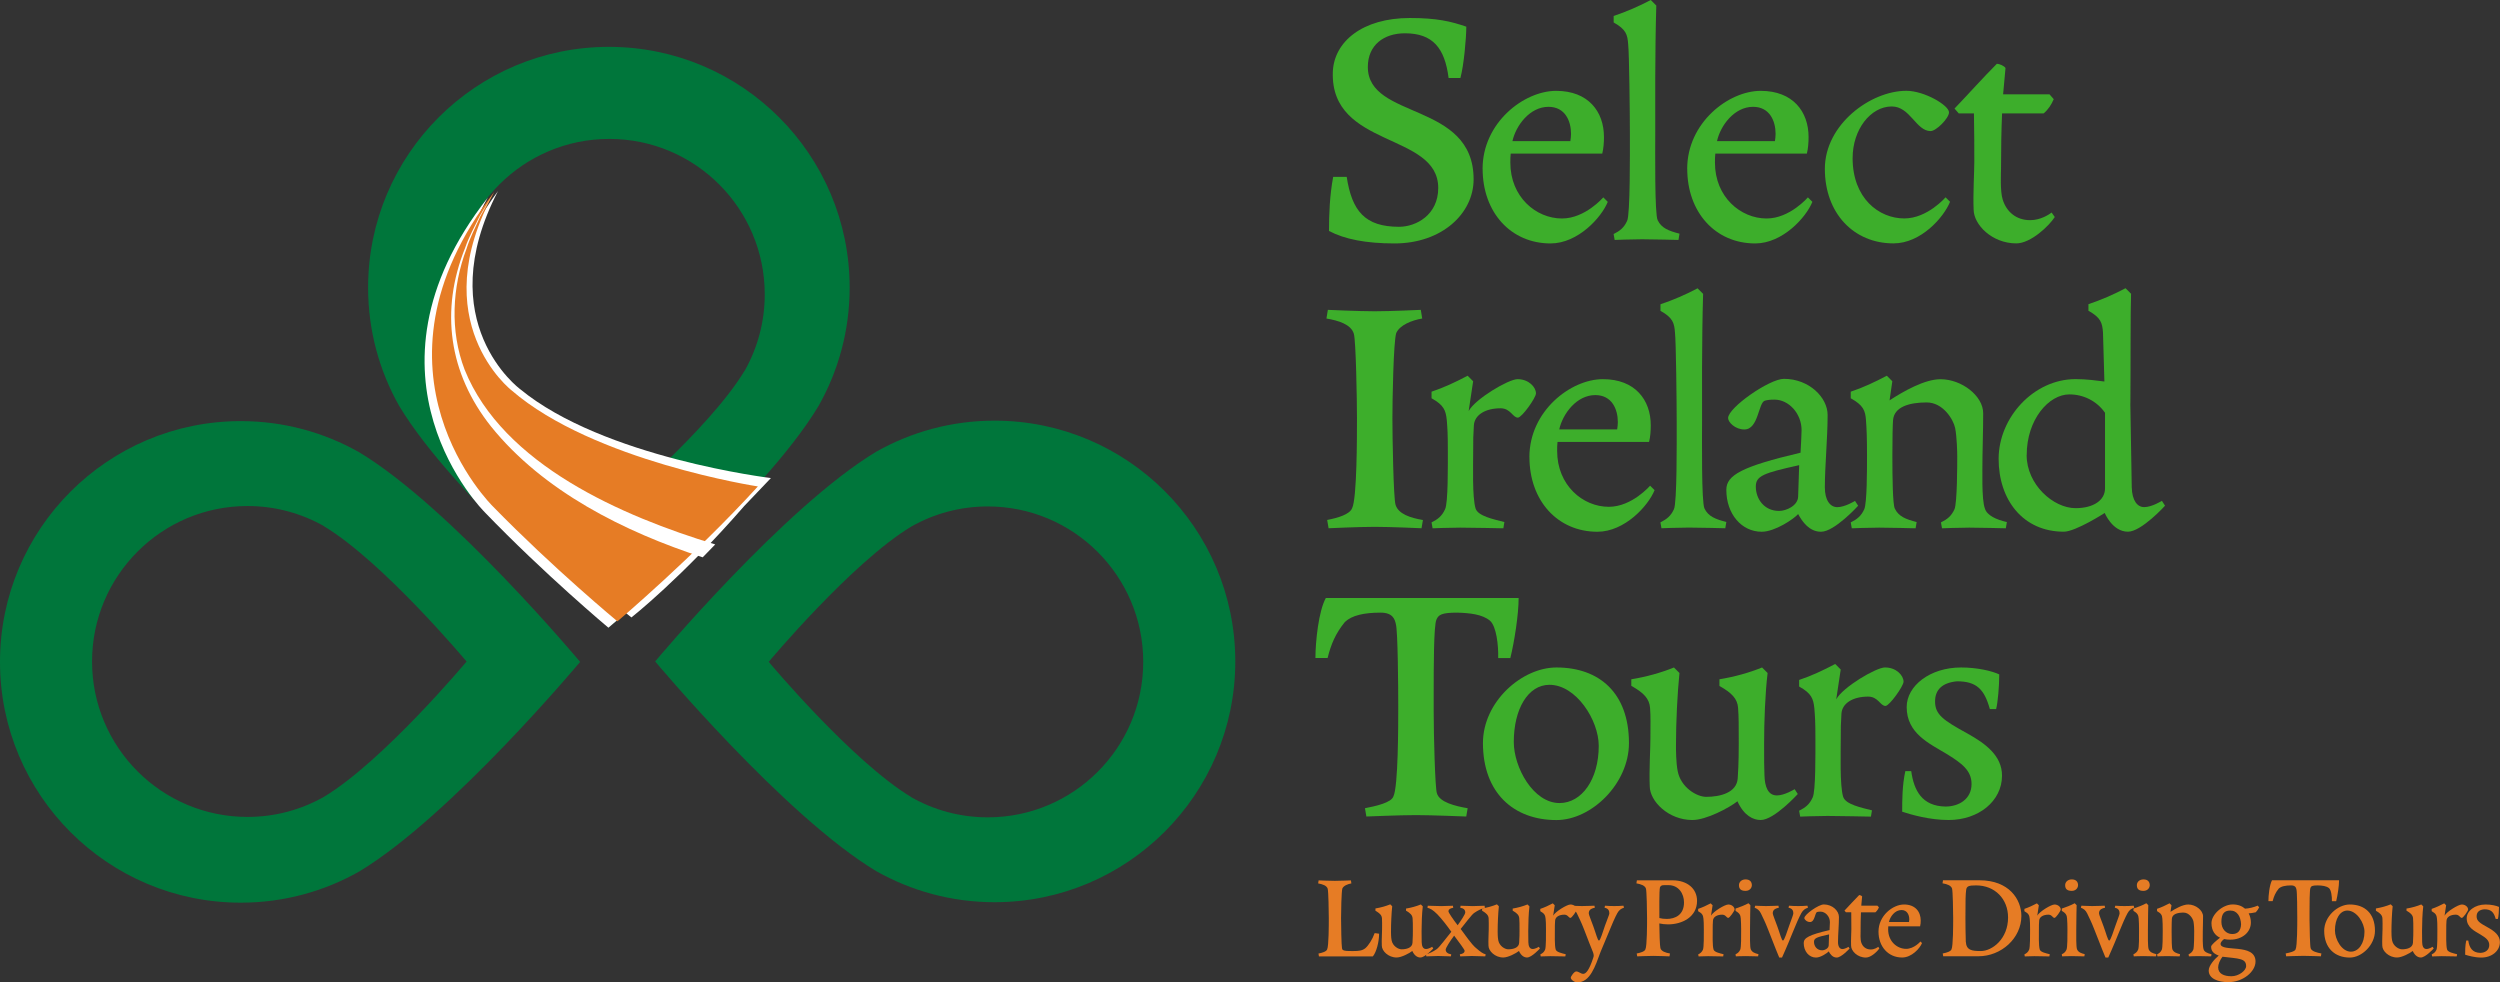 <?xml version="1.0" encoding="UTF-8"?>
<svg id="Layer_1" data-name="Layer 1" xmlns="http://www.w3.org/2000/svg" viewBox="0 0 479.08 188.26">
  <rect x="0" y="0" width="479.08" height="188.26" fill="#333333" stroke="none"/>
  <defs>
    <style>
      .cls-1 {
        fill: #3dae2b;
      }

      .cls-2 {
        fill: #e67c25;
      }

      .cls-3 {
        fill: #fff;
      }

      .cls-4 {
        fill: #00763b;
      }
    </style>
  </defs>
  <path class="cls-4" d="M0,126.84h0c0,25.48,20.66,46.14,46.14,46.14,8.24,0,15.97-2.17,22.66-5.95,17.62-10.58,42.37-40.19,42.37-40.19,0,0-24.75-29.61-42.37-40.19-6.7-3.78-14.42-5.95-22.66-5.95C20.66,80.7,0,101.36,0,126.84ZM62.06,100.83c11.37,6.83,27.35,25.94,27.35,25.94,0,0-15.98,19.11-27.35,25.94-4.32,2.44-9.31,3.84-14.63,3.84-16.45,0-29.79-13.34-29.79-29.79h0c0-16.45,13.34-29.79,29.79-29.79,5.32,0,10.31,1.4,14.63,3.84Z"/>
  <path class="cls-4" d="M236.72,126.75h0c0-25.48-20.66-46.14-46.14-46.14-8.24,0-15.97,2.17-22.66,5.95-17.62,10.58-42.37,40.19-42.37,40.19,0,0,24.75,29.61,42.37,40.19,6.7,3.78,14.42,5.95,22.66,5.95,25.48,0,46.14-20.66,46.14-46.14ZM174.66,152.77c-11.37-6.83-27.35-25.94-27.35-25.94,0,0,15.98-19.11,27.35-25.94,4.32-2.44,9.31-3.84,14.63-3.84,16.45,0,29.79,13.34,29.79,29.79h0c0,16.45-13.34,29.79-29.79,29.79-5.32,0-10.31-1.4-14.63-3.84Z"/>
  <path class="cls-4" d="M116.68,8.98h0c-25.48,0-46.14,20.66-46.14,46.14,0,8.24,2.17,15.97,5.95,22.66,10.58,17.62,40.19,42.37,40.19,42.37,0,0,29.61-24.75,40.19-42.37,3.78-6.7,5.95-14.42,5.95-22.66,0-25.48-20.66-46.14-46.14-46.14ZM142.69,71.04c-6.83,11.37-25.94,27.35-25.94,27.35,0,0-19.11-15.98-25.94-27.35-2.44-4.32-3.84-9.31-3.84-14.63,0-16.45,13.34-29.79,29.79-29.79h0c16.45,0,29.79,13.34,29.79,29.79,0,5.32-1.4,10.31-3.84,14.63Z"/>
  <path class="cls-3" d="M92.85,98.12c11.54,11.97,23.74,22.17,23.74,22.17,0,0,14.69-12.28,27.07-25.7h-.05s-31.43-5.01-47.04-18.68c0,0-16.9-13.27-3.09-38.05-26.9,34.32-.62,60.26-.62,60.26"/>
  <path class="cls-3" d="M96.61,96.87c11.89,11.62,24.39,21.45,24.39,21.45,0,0,9.63-7.56,21.61-21.34l5.12-5.37s-32.05-3.86-48.07-17.05c0,0-17.29-12.76-4.23-37.94-25.86,35.1,1.18,60.25,1.18,60.25"/>
  <path class="cls-2" d="M94.45,97.04c11.61,11.9,23.87,22.03,23.87,22.03,0,0,14.62-12.37,26.92-25.86h-.05s-31.46-4.83-47.15-18.4c0,0-16.98-13.17-3.32-38.03-26.7,34.47-.26,60.27-.26,60.27"/>
  <path class="cls-3" d="M94.61,36.91c-.7,1.24-1.89,3.35-2.57,4.56-.9,2.05-1.97,4.03-2.63,6.17-2.78,7.39-3.21,15.76-.38,23.18,7.35,18.25,30.25,28.11,48.03,33.51,0,0-2.4,2.47-2.4,2.47-14.97-4.87-30.59-12.65-40.6-25.12-8.04-10.14-9.74-22.15-4.94-34.15.72-2.14,1.84-4.1,2.8-6.13.71-1.2,1.97-3.28,2.69-4.49h0Z"/>
  <g>
    <path class="cls-1" d="M280.99,5.12c0,2.13-.46,7.38-1.13,9.83h-2.26c-.73-5.71-2.99-8.57-8.37-8.57-4.05,0-7.11,2.26-7.11,6.45,0,10.17,20.27,6.58,20.27,21.53,0,6.58-6.11,12.29-15.15,12.29-5.45,0-9.57-.8-12.56-2.39,0-3.12.13-6.84.8-10.37h2.59c1,6.51,3.46,9.57,10.03,9.57,3.26,0,7.51-2.26,7.51-7.44,0-10.7-20.67-7.58-20.2-22.2.2-5.85,5.71-10.37,14.75-10.37,5.25,0,7.91.66,10.83,1.66Z"/>
    <path class="cls-1" d="M284.11,32.36c0-8.84,7.91-14.95,14.09-14.95s9.17,3.99,9.17,8.84c0,1-.07,2.19-.33,3.19h-17.54c-.07.67-.07,1.06-.07,1.73,0,6.58,4.92,10.7,9.9,10.7,4.45,0,7.91-4.05,7.91-4.05l.86.86c-1.2,2.99-5.71,7.97-10.96,7.97-7.64,0-13.02-5.98-13.02-14.29ZM289.83,27.05h11.1c.07-.46.13-.93.13-1.4,0-2.46-1.13-5.18-4.32-5.18-3.59,0-6.25,3.59-6.91,6.58Z"/>
    <path class="cls-1" d="M309.23,4.32v-1.26c2.39-.8,4.85-1.86,7.11-3.06l1.06,1.06c-.27,9.04-.2,20.27-.2,24.12s-.13,15.82.46,17.01c.73,1.53,2.13,2.06,4.19,2.59l-.2,1.2s-4.98-.13-6.98-.13-5.25.13-5.25.13l-.2-1.13c1.2-.6,1.99-1.2,2.59-2.53.6-1.2.53-13.02.53-16.55,0-3.92-.13-15.62-.33-17.28-.13-1.86-.4-2.86-2.79-4.19Z"/>
    <path class="cls-1" d="M323.32,32.36c0-8.84,7.91-14.95,14.09-14.95s9.17,3.99,9.17,8.84c0,1-.07,2.19-.33,3.19h-17.54c-.07.67-.07,1.06-.07,1.73,0,6.58,4.92,10.7,9.9,10.7,4.45,0,7.91-4.05,7.91-4.05l.86.86c-1.2,2.99-5.71,7.97-10.96,7.97-7.64,0-13.02-5.98-13.02-14.29ZM329.03,27.05h11.1c.07-.46.13-.93.13-1.4,0-2.46-1.13-5.18-4.32-5.18-3.59,0-6.25,3.59-6.91,6.58Z"/>
    <path class="cls-1" d="M373.49,21.53c0,1.13-2.46,3.59-3.52,3.59-2.79,0-3.92-4.72-7.44-4.72-4.05,0-7.51,4.39-7.51,9.9,0,7.71,5.05,11.56,9.9,11.56,4.45,0,7.91-4.05,7.91-4.05l.86.86c-1.2,2.99-5.58,7.97-10.83,7.97-7.64,0-13.16-5.78-13.16-14.29s8.77-14.95,15.62-14.95c3.46,0,8.17,2.79,8.17,4.12Z"/>
    <path class="cls-1" d="M384.32,13.03l-.46,5.05h8.9l.8.93c-.47,1.06-1,1.93-1.93,2.72h-7.97c-.13,3.06-.2,6.51-.2,10.63,0,.8-.2,4.32.33,5.91.73,2.33,2.59,3.92,5.25,3.92,1.99,0,3.59-1.06,4.12-1.46l.6.86c-1.06,1.66-4.58,5.05-7.38,5.05-4.65,0-8.17-3.59-8.17-6.51-.13-2.92.13-7.18.13-9.1,0-2.26,0-6.18-.07-9.3h-2.92l-.8-.93c2.86-2.99,5.45-5.91,8.11-8.57.53,0,1.4.4,1.66.8Z"/>
    <path class="cls-1" d="M272.68,99.64l-.27,1.59s-5.91-.27-8.97-.27-8.84.27-8.84.27l-.27-1.59c2.06-.4,4.32-1.06,4.78-2.26.93-1.86.93-13.62.93-17.21s-.2-14.88-.6-16.21c-.53-1.79-2.92-2.53-5.25-2.92l.27-1.66s5.91.27,8.97.27,8.84-.27,8.84-.27l.27,1.66c-1.99.33-4.32,1.26-4.98,2.79-.53,1.66-.73,12.83-.73,16.35s.2,15.22.6,16.55c.53,1.79,2.92,2.53,5.25,2.92Z"/>
    <path class="cls-1" d="M290.82,72.66c2.13,0,3.52,1.53,3.52,2.72,0,.86-2.72,4.65-3.46,4.65-1,0-1.4-1.79-3.32-1.79-2.92,0-4.98,1.26-5.12,3.26-.13,2.06-.13,2.72-.13,4.85,0,2.79-.2,8.97.46,11.1.47,1.46,3.46,2.06,5.52,2.59l-.2,1.2s-6.31-.13-8.31-.13-5.25.13-5.25.13l-.2-1.13c1.2-.6,1.99-1.2,2.59-2.52.6-1.2.53-8.44.53-11.3,0-3.26-.07-4.12-.2-5.78-.2-1.86-.53-2.86-2.92-4.19v-1.26c2.39-.8,4.65-1.86,6.91-3.06l1.06,1.06-.86,5.71c1.26-2.33,7.64-6.11,9.37-6.11Z"/>
    <path class="cls-1" d="M293.08,87.61c0-8.84,7.91-14.95,14.09-14.95s9.17,3.99,9.17,8.84c0,1-.07,2.19-.33,3.19h-17.54c-.07.66-.07,1.06-.07,1.73,0,6.58,4.92,10.7,9.9,10.7,4.45,0,7.91-4.05,7.91-4.05l.86.86c-1.2,2.99-5.71,7.97-10.96,7.97-7.64,0-13.02-5.98-13.02-14.29ZM298.8,82.29h11.1c.07-.46.13-.93.13-1.4,0-2.46-1.13-5.18-4.32-5.18-3.59,0-6.25,3.59-6.91,6.58Z"/>
    <path class="cls-1" d="M318.2,59.57v-1.26c2.39-.8,4.85-1.86,7.11-3.06l1.06,1.06c-.27,9.04-.2,20.27-.2,24.12s-.13,15.82.46,17.01c.73,1.53,2.13,2.06,4.19,2.59l-.2,1.2s-4.98-.13-6.98-.13-5.25.13-5.25.13l-.2-1.13c1.2-.6,1.99-1.2,2.59-2.52.6-1.2.53-13.03.53-16.55,0-3.92-.13-15.62-.33-17.28-.13-1.86-.4-2.86-2.79-4.19Z"/>
    <path class="cls-1" d="M337.6,101.9c-3.85,0-6.78-3.39-6.78-8.04,0-2.79,2.92-4.45,14.22-7.11.07-1.4.2-3.39.2-4.32,0-3.19-2.46-5.85-5.18-5.85-.93,0-1.33.07-1.86.2-1.26.4-1.2,5.52-3.92,5.52-1.79,0-3.12-1.4-3.12-2.19,0-1.99,7.91-7.51,10.7-7.51,4.85,0,8.37,3.59,8.37,6.91,0,4.52-.53,9.77-.53,13.89,0,2.53,1.06,3.79,2.39,3.79,1.46,0,3.39-1.2,3.39-1.2l.6.93s-4.52,4.98-7.11,4.98c-2.26,0-3.59-1.93-4.39-3.39-.8.93-4.45,3.39-6.98,3.39ZM336.47,93.26c0,2.33,1.59,4.65,4.45,4.65,1.4,0,3.59-1,3.66-2.72l.2-6.05c-6.91,1.53-8.31,2.06-8.31,4.12Z"/>
    <path class="cls-1" d="M384.58,100.04l-.2,1.2s-4.98-.13-6.98-.13-5.25.13-5.25.13l-.2-1.13c1.2-.6,1.99-1.2,2.59-2.52.53-1.2.53-8.71.53-10.17,0-.8-.07-3.72-.4-5.38-.33-1.66-2.33-4.92-5.45-4.92-3.39,0-6.25.86-6.45,3.39-.07.73-.13,3.52-.13,6.71,0,4.39.07,9.37.46,10.23.73,1.53,2.13,2.06,4.19,2.59l-.2,1.2s-4.98-.13-6.98-.13-5.25.13-5.25.13l-.2-1.13c1.2-.6,1.99-1.2,2.59-2.52.53-1.2.53-7.44.53-10.3,0-3.26-.07-5.12-.2-6.78-.13-1.86-.53-2.86-2.92-4.19v-1.26c2.39-.8,4.65-1.86,6.91-3.06l1.06,1.06-.53,3.66c2.66-1.73,6.71-4.05,9.77-4.05,4.05,0,8.17,3.19,8.17,6.51,0,3.92-.13,6.25-.13,8.17,0,2.79-.2,8.37.46,10.1.4,1.33,2.19,2.13,4.19,2.59Z"/>
    <path class="cls-1" d="M408.24,77.31l.27,16.08c.07,2.53,1.06,3.79,2.39,3.79,1.46,0,3.39-1.2,3.39-1.2l.6.93s-4.52,4.98-7.11,4.98c-2.99,0-4.45-3.59-4.45-3.59,0,0-5.58,3.59-7.84,3.59-7.78,0-12.49-6.05-12.49-13.96s6.71-15.28,14.75-15.28c2.13,0,3.99.27,5.52.46l-.27-9.37c-.13-1.86-.4-2.86-2.79-4.19v-1.26c2.39-.8,4.85-1.86,7.11-3.06l1.06,1.06c-.13,3.12-.07,14.69-.13,21ZM388.37,87.21c0,5.65,5.12,10.17,9.37,10.17,3.46,0,5.65-1.53,5.65-3.79v-14.49c-1.59-2.26-4.12-3.52-6.84-3.52-3.92,0-8.17,4.79-8.17,11.63Z"/>
    <path class="cls-1" d="M289.43,126.11h-2.33c.07-2.39-.33-6.11-1.59-7.18-1.46-1.2-3.79-1.46-6.25-1.53-2.99,0-3.59.4-3.99,1.33-.53,1.06-.53,9.24-.53,14.02v3.66c0,4.58.27,14.42.6,15.55.46,1.79,3.59,2.53,5.91,2.92l-.27,1.59s-6.58-.27-9.64-.27-9.5.27-9.5.27l-.27-1.59c2.06-.4,5.05-1.06,5.45-2.26.93-1.86.93-13.62.93-17.21s-.07-14.49-.46-15.82c-.2-.86-.53-2.19-2.92-2.19-3.19,0-5.52.53-6.84,1.79-1.79,2.19-2.66,4.25-3.32,6.91h-2.33c0-3.12.6-8.97,1.99-11.5h36.95c0,3.12-.8,8.31-1.59,11.5Z"/>
    <path class="cls-1" d="M298.27,127.91c8.24,0,13.89,4.92,13.89,14.49,0,7.78-7.18,14.75-13.89,14.75-8.24,0-14.09-5.25-14.09-14.75,0-7.91,7.44-14.49,14.09-14.49ZM298.86,153.89c4.25,0,7.51-4.52,7.51-10.96,0-4.92-4.32-11.7-9.44-11.7-4.12,0-6.84,4.65-6.84,10.96,0,4.85,3.72,11.7,8.77,11.7Z"/>
    <path class="cls-1" d="M329.5,131.43v-1.26c2.86-.46,5.71-1.26,8.17-2.26l1.06,1.06c-.47,3.92-.67,9.3-.67,13.56,0,3.26,0,4.52.07,6.11.07,2.13.67,3.79,2.39,3.79,1.46,0,3.39-1.2,3.39-1.2l.6.93s-4.52,4.98-7.11,4.98c-1.4,0-3.19-.8-4.45-3.59-1.6,1.26-5.98,3.59-8.64,3.59-4.58,0-8.17-3.59-8.17-6.51-.13-2.92.13-7.18.13-9.1,0-2.79.07-4.19-.07-5.91s-1.2-2.86-3.59-4.19v-1.26c2.86-.46,5.71-1.26,8.17-2.26l1.06,1.06c-.4,3.92-.67,9.3-.67,13.89,0,.8,0,3.26.33,4.92.6,3.12,3.66,4.92,5.45,4.92,2.72,0,5.85-.8,6.05-3.52.2-2.86.2-5.71.2-6.71,0-3.65,0-5.12-.13-6.84s-1.2-2.86-3.59-4.19Z"/>
    <path class="cls-1" d="M361.26,127.91c2.13,0,3.52,1.53,3.52,2.72,0,.86-2.72,4.65-3.46,4.65-1,0-1.4-1.79-3.32-1.79-2.92,0-4.98,1.26-5.12,3.26-.13,2.06-.13,2.72-.13,4.85,0,2.79-.2,8.97.46,11.1.47,1.46,3.46,2.06,5.52,2.59l-.2,1.2s-6.31-.13-8.31-.13-5.25.13-5.25.13l-.2-1.13c1.2-.6,1.99-1.2,2.59-2.53.6-1.2.53-8.44.53-11.3,0-3.26-.07-4.12-.2-5.78-.2-1.86-.53-2.86-2.92-4.19v-1.26c2.39-.8,4.65-1.86,6.91-3.06l1.06,1.06-.86,5.71c1.26-2.33,7.64-6.11,9.37-6.11Z"/>
    <path class="cls-1" d="M383.12,129.24c0,2.26-.27,5.38-.6,6.64h-1.2c-1.06-3.79-2.53-5.32-6.31-5.32-2.79.27-4.19,1.59-4.19,3.85,0,2.53,1.53,3.59,6.25,6.18,3.46,1.93,6.58,4.25,6.58,8.04,0,4.92-4.52,8.51-10.23,8.51-3.59,0-7.11-1-8.9-1.59,0-2.13,0-5.05.6-7.77h1.13c.53,3.72,2.06,6.71,6.58,6.78,2.52,0,4.98-1.4,4.98-4.32,0-2.59-1.86-3.99-4.92-5.85-3.19-1.93-7.51-3.85-7.51-8.9,0-4.05,4.45-7.58,10.43-7.58,3.06,0,5.91.66,7.31,1.33Z"/>
  </g>
  <g>
    <path class="cls-2" d="M257.33,182.02c.25.23.9.23,1.8.23h.25c.99,0,1.69-.07,2.27-.55.58-.49,1.34-1.66,1.78-2.89l.85.12c0,1.57-.53,3.56-1.2,4.35h-10.33l-.09-.55c.72-.14,1.5-.37,1.66-.79.32-.65.32-4.74.32-5.99s-.07-5.18-.21-5.64c-.19-.62-1.02-.88-1.83-1.02l.09-.58s2.06.09,3.12.09,3.07-.09,3.07-.09l.09.58c-.69.12-1.5.44-1.73.97-.18.58-.25,4.46-.25,5.69s.07,5.29.18,5.76c.05.21.09.28.14.32Z"/>
    <path class="cls-2" d="M269.44,174.55v-.44c.99-.16,1.99-.44,2.84-.79l.37.37c-.16,1.36-.23,3.24-.23,4.72,0,1.13,0,1.57.02,2.13.02.74.23,1.32.83,1.32.51,0,1.18-.42,1.18-.42l.21.32s-1.57,1.73-2.47,1.73c-.49,0-1.11-.28-1.55-1.25-.55.44-2.08,1.25-3,1.25-1.59,0-2.84-1.25-2.84-2.27-.05-1.02.05-2.5.05-3.17,0-.97.02-1.46-.02-2.06s-.42-.99-1.25-1.46v-.44c.99-.16,1.99-.44,2.84-.79l.37.37c-.14,1.36-.23,3.24-.23,4.83,0,.28,0,1.13.12,1.71.21,1.09,1.27,1.71,1.9,1.71.95,0,2.03-.28,2.1-1.23.07-.99.07-1.99.07-2.33,0-1.27,0-1.78-.05-2.38-.05-.6-.42-.99-1.25-1.46Z"/>
    <path class="cls-2" d="M284.7,182.88l-.07.39s-2.17-.07-2.59-.07c-.46,0-2.22.07-2.22.07l-.07-.39c.42-.07.92-.23.92-.69,0-.21-1.16-1.76-2.01-2.89-.69.92-1.62,2.33-1.62,2.68,0,.55.49.81,1.06.9l-.05.39s-1.92-.07-2.45-.07c-.6,0-2.27.07-2.27.07l-.07-.39c.69-.19,1.34-.49,2.06-.99.49-.32,1.92-2.27,2.8-3.33-.81-1.16-1.87-2.52-2.68-3.35-.92-.92-1.39-1.11-1.9-1.25l.07-.39s2.17.07,2.59.07c.46,0,2.22-.07,2.22-.07l.07.39c-.42.07-.92.23-.92.69,0,.23.9,1.55,1.76,2.66.67-.92,1.46-2.13,1.46-2.45,0-.55-.37-.81-.95-.9l.05-.39s1.8.07,2.33.07c.6,0,2.27-.07,2.27-.07l.07.39c-.69.19-1.34.49-2.06.99-.46.3-1.71,1.99-2.59,3.07.81,1.09,2.08,2.94,2.89,3.61.99.86,1.39,1.11,1.9,1.25Z"/>
    <path class="cls-2" d="M289.88,174.55v-.44c.99-.16,1.99-.44,2.84-.79l.37.37c-.16,1.36-.23,3.24-.23,4.72,0,1.13,0,1.57.02,2.13.02.74.23,1.32.83,1.32.51,0,1.18-.42,1.18-.42l.21.32s-1.57,1.73-2.47,1.73c-.49,0-1.11-.28-1.55-1.25-.55.44-2.08,1.25-3,1.25-1.59,0-2.84-1.25-2.84-2.27-.05-1.02.05-2.5.05-3.17,0-.97.02-1.46-.02-2.06s-.42-.99-1.25-1.46v-.44c.99-.16,1.99-.44,2.84-.79l.37.37c-.14,1.36-.23,3.24-.23,4.83,0,.28,0,1.13.12,1.71.21,1.09,1.27,1.71,1.9,1.71.95,0,2.03-.28,2.1-1.23.07-.99.07-1.99.07-2.33,0-1.27,0-1.78-.05-2.38-.05-.6-.42-.99-1.25-1.46Z"/>
    <path class="cls-2" d="M300.93,173.33c.74,0,1.22.53,1.22.95,0,.3-.95,1.62-1.2,1.62-.35,0-.49-.62-1.16-.62-1.02,0-1.73.44-1.78,1.13-.05.72-.05.95-.05,1.69,0,.97-.07,3.12.16,3.86.16.51,1.2.72,1.92.9l-.07.42s-2.2-.05-2.89-.05-1.83.05-1.83.05l-.07-.39c.42-.21.69-.42.9-.88.21-.42.18-2.94.18-3.93,0-1.13-.02-1.43-.07-2.01-.07-.65-.18-.99-1.02-1.46v-.44c.83-.28,1.62-.65,2.4-1.06l.37.37-.3,1.99c.44-.81,2.66-2.13,3.26-2.13Z"/>
    <path class="cls-2" d="M301.07,173.56s1.43.07,2.08.07c.72,0,2.4-.07,2.4-.07l.07.39c-.95.19-1.16.58-1.16,1.09,0,.25.44,1.29.86,2.45.53,1.43.83,2.75,1.09,2.75.28,0,.79-1.85,1.16-2.87.46-1.29.83-2.1.83-2.33,0-.46-.14-.95-.92-1.09l.09-.39c.55.05,1.2.07,1.76.07.51,0,1.18-.02,1.78-.07l.09.39c-.55.16-.95.46-1.27,1.04-.37.65-1.11,2.31-1.78,4l-1.43,3.42c-1.04,2.82-2.01,5.85-4.48,5.85-.51,0-1.23-.53-1.23-.9,0-.25.65-1.2,1.04-1.2.49,0,.88.46,1.34.46.55,0,1.16-.74,1.94-3.12.12-.32.09-.58-.05-.99-.39-.97-1.02-2.54-1.73-4.42-.55-1.43-.97-2.22-1.36-3.05-.3-.62-.67-.88-1.2-1.09l.09-.39Z"/>
    <path class="cls-2" d="M319.94,183.27s-2.06-.09-3.12-.09-3.08.09-3.08.09l-.09-.55c.72-.14,1.5-.37,1.66-.79.32-.65.32-4.74.32-5.99s-.07-5.18-.21-5.64c-.18-.62-1.02-.88-1.83-1.02l.09-.58h6.84c2.84,0,4.69,1.62,4.69,3.93,0,3.1-2.84,4.51-5.57,4.51-.58,0-1.13-.07-1.66-.18.02,1.69.09,4.37.21,4.74.18.62,1.02.88,1.83,1.02l-.09.55ZM319.36,176.1c1.71,0,3.35-.81,3.35-3.17,0-1.64-.99-3.31-3-3.31h-.42c-.49,0-.74-.02-.97.14-.09.07-.16.16-.21.25-.18.58-.12,4.69-.12,5.92.44.12.9.16,1.36.16Z"/>
    <path class="cls-2" d="M331.18,173.33c.74,0,1.22.53,1.22.95,0,.3-.95,1.62-1.2,1.62-.35,0-.49-.62-1.16-.62-1.02,0-1.73.44-1.78,1.13-.05.72-.05.95-.05,1.69,0,.97-.07,3.12.16,3.86.16.51,1.2.72,1.92.9l-.07.42s-2.2-.05-2.89-.05-1.83.05-1.83.05l-.07-.39c.42-.21.69-.42.9-.88.21-.42.18-2.94.18-3.93,0-1.13-.02-1.43-.07-2.01-.07-.65-.18-.99-1.02-1.46v-.44c.83-.28,1.62-.65,2.4-1.06l.37.37-.3,1.99c.44-.81,2.66-2.13,3.26-2.13Z"/>
    <path class="cls-2" d="M332.59,174.55v-.44c.83-.28,1.69-.6,2.47-1.02l.37.37s-.07,2.68-.07,4.65c0,1.2-.05,3.42.16,3.84.25.53.74.72,1.46.9l-.07.42s-1.73-.05-2.43-.05-1.83.05-1.83.05l-.07-.39c.42-.21.69-.42.9-.88.21-.42.18-2.68.18-3.91,0-.62-.02-1.5-.07-2.08-.05-.6-.18-.99-1.02-1.46ZM334.51,168.52c.86,0,1.2.51,1.2,1.11,0,.49-.39,1.09-1.2,1.09s-1.27-.3-1.27-1.09c0-.6.49-1.11,1.27-1.11Z"/>
    <path class="cls-2" d="M336.33,173.56s1.43.07,2.08.07c.72,0,2.4-.07,2.4-.07l.07.39c-.95.19-1.16.58-1.16,1.09,0,.25.44,1.29.86,2.45.53,1.43.83,2.75,1.09,2.75.28,0,.83-1.85,1.2-2.87.46-1.29.79-2.1.79-2.33,0-.46-.14-.95-.92-1.09l.09-.39c.55.05,1.2.07,1.76.07.51,0,1.18-.02,1.78-.07l.09.39c-.55.16-.95.46-1.27,1.04-.37.65-1.11,2.31-1.78,4-.92,2.31-1.92,4.51-1.92,4.51h-.53s-1.02-2.45-2.15-5.41c-.55-1.43-.97-2.22-1.36-3.05-.3-.62-.67-.88-1.2-1.09l.09-.39Z"/>
    <path class="cls-2" d="M348.01,183.5c-1.34,0-2.36-1.18-2.36-2.8,0-.97,1.02-1.55,4.95-2.47.02-.49.07-1.18.07-1.5,0-1.11-.86-2.03-1.8-2.03-.32,0-.46.02-.65.07-.44.14-.42,1.92-1.36,1.92-.62,0-1.09-.49-1.09-.76,0-.69,2.75-2.61,3.72-2.61,1.69,0,2.91,1.25,2.91,2.4,0,1.57-.18,3.4-.18,4.83,0,.88.37,1.32.83,1.32.51,0,1.18-.42,1.18-.42l.21.32s-1.57,1.73-2.47,1.73c-.79,0-1.25-.67-1.53-1.18-.28.32-1.55,1.18-2.43,1.18ZM347.62,180.49c0,.81.55,1.62,1.55,1.62.49,0,1.25-.35,1.27-.95l.07-2.1c-2.4.53-2.89.72-2.89,1.43Z"/>
    <path class="cls-2" d="M356.84,171.8l-.16,1.76h3.1l.28.32c-.16.37-.35.67-.67.95h-2.77c-.05,1.06-.07,2.27-.07,3.7,0,.28-.07,1.5.12,2.06.25.81.9,1.36,1.83,1.36.69,0,1.25-.37,1.43-.51l.21.3c-.37.58-1.59,1.76-2.57,1.76-1.62,0-2.84-1.25-2.84-2.27-.05-1.02.05-2.5.05-3.17,0-.79,0-2.15-.02-3.24h-1.02l-.28-.32c.99-1.04,1.9-2.06,2.82-2.98.18,0,.49.14.58.28Z"/>
    <path class="cls-2" d="M359.98,178.53c0-3.07,2.75-5.2,4.9-5.2s3.19,1.39,3.19,3.07c0,.35-.02.76-.12,1.11h-6.1c-.02.23-.02.37-.02.6,0,2.29,1.71,3.72,3.44,3.72,1.55,0,2.75-1.41,2.75-1.41l.3.3c-.42,1.04-1.99,2.77-3.81,2.77-2.66,0-4.53-2.08-4.53-4.97ZM361.97,176.68h3.86c.02-.16.05-.32.05-.49,0-.85-.39-1.8-1.5-1.8-1.25,0-2.17,1.25-2.4,2.29Z"/>
    <path class="cls-2" d="M372.31,182.71c.72-.14,1.5-.37,1.66-.79.32-.65.32-4.74.32-5.99s-.07-5.18-.21-5.64c-.18-.62-1.02-.88-1.83-1.02l.09-.58h7c5.66,0,8.02,3.65,8.02,6.84,0,4.25-3.84,7.72-8.23,7.72h-6.75l-.09-.55ZM376.72,180.49c.09,1.62,1.18,1.76,2.87,1.76,2.17,0,5.22-2.31,5.22-6.43,0-3.54-2.5-6.15-6.13-6.15-1.43,0-1.8.16-1.9.86-.12.9-.14,1.9-.14,5.41,0,.97.02,3.26.07,4.55Z"/>
    <path class="cls-2" d="M393.69,173.33c.74,0,1.22.53,1.22.95,0,.3-.95,1.62-1.2,1.62-.35,0-.49-.62-1.16-.62-1.02,0-1.73.44-1.78,1.13-.05.72-.05.95-.05,1.69,0,.97-.07,3.12.16,3.86.16.51,1.2.72,1.92.9l-.07.42s-2.2-.05-2.89-.05-1.83.05-1.83.05l-.07-.39c.42-.21.69-.42.9-.88.21-.42.19-2.94.19-3.93,0-1.13-.02-1.43-.07-2.01-.07-.65-.18-.99-1.02-1.46v-.44c.83-.28,1.62-.65,2.4-1.06l.37.37-.3,1.99c.44-.81,2.66-2.13,3.26-2.13Z"/>
    <path class="cls-2" d="M395.11,174.55v-.44c.83-.28,1.69-.6,2.47-1.02l.37.37s-.07,2.68-.07,4.65c0,1.2-.05,3.42.16,3.84.25.53.74.72,1.46.9l-.07.42s-1.73-.05-2.43-.05-1.83.05-1.83.05l-.07-.39c.42-.21.69-.42.9-.88.21-.42.19-2.68.19-3.91,0-.62-.02-1.5-.07-2.08-.05-.6-.18-.99-1.02-1.46ZM397.02,168.52c.86,0,1.2.51,1.2,1.11,0,.49-.39,1.09-1.2,1.09s-1.27-.3-1.27-1.09c0-.6.49-1.11,1.27-1.11Z"/>
    <path class="cls-2" d="M398.85,173.56s1.43.07,2.08.07c.72,0,2.4-.07,2.4-.07l.07.39c-.95.19-1.16.58-1.16,1.09,0,.25.44,1.29.86,2.45.53,1.43.83,2.75,1.09,2.75.28,0,.83-1.85,1.2-2.87.46-1.29.79-2.1.79-2.33,0-.46-.14-.95-.92-1.09l.09-.39c.55.05,1.2.07,1.76.07.51,0,1.18-.02,1.78-.07l.09.39c-.55.16-.95.46-1.27,1.04-.37.65-1.11,2.31-1.78,4-.92,2.31-1.92,4.51-1.92,4.51h-.53s-1.02-2.45-2.15-5.41c-.55-1.43-.97-2.22-1.36-3.05-.3-.62-.67-.88-1.2-1.09l.09-.39Z"/>
    <path class="cls-2" d="M408.84,174.55v-.44c.83-.28,1.69-.6,2.47-1.02l.37.37s-.07,2.68-.07,4.65c0,1.2-.05,3.42.16,3.84.25.53.74.72,1.46.9l-.07.42s-1.73-.05-2.43-.05-1.83.05-1.83.05l-.07-.39c.42-.21.69-.42.9-.88.21-.42.18-2.68.18-3.91,0-.62-.02-1.5-.07-2.08-.05-.6-.18-.99-1.02-1.46ZM410.76,168.52c.86,0,1.2.51,1.2,1.11,0,.49-.39,1.09-1.2,1.09s-1.27-.3-1.27-1.09c0-.6.49-1.11,1.27-1.11Z"/>
    <path class="cls-2" d="M423.8,182.85l-.07.42s-1.73-.05-2.43-.05-1.83.05-1.83.05l-.07-.39c.42-.21.69-.42.9-.88.18-.42.18-3.03.18-3.54,0-.28-.02-1.29-.14-1.87-.12-.58-.81-1.71-1.9-1.71-1.18,0-2.17.3-2.24,1.18-.02.25-.05,1.23-.05,2.33,0,1.53.02,3.26.16,3.56.25.53.74.72,1.46.9l-.07.42s-1.73-.05-2.43-.05-1.83.05-1.83.05l-.07-.39c.42-.21.69-.42.9-.88.18-.42.18-2.59.18-3.58,0-1.13-.02-1.78-.07-2.36-.05-.65-.18-.99-1.02-1.46v-.44c.83-.28,1.62-.65,2.4-1.06l.37.37-.19,1.27c.92-.6,2.33-1.41,3.4-1.41,1.41,0,2.84,1.11,2.84,2.27,0,1.36-.05,2.17-.05,2.84,0,.97-.07,2.91.16,3.51.14.46.76.74,1.46.9Z"/>
    <path class="cls-2" d="M426.2,179.96c-.39.28-.67.67-.67.9,0,1.71,6.7-.23,6.7,3.4,0,1.94-2.4,3.95-5.2,3.95-1.94,0-3.77-.65-3.77-2.22,0-.92,1.04-2.13,1.92-2.87-.86-.32-1.46-.76-1.46-1.71,0-.32.95-1.13,1.71-1.71-.92-.44-1.64-1.29-1.64-2.8,0-1.66,2.13-3.58,4.07-3.58,1.02,0,1.8.32,2.36.81.83-.05,1.62-.25,2.43-.58l.28.32c-.18.37-.35.62-.65.95-.53.12-.92.18-1.36.21.28.53.42,1.16.42,1.76,0,1.85-1.64,3.28-3.95,3.28-.39,0-.79-.02-1.18-.12ZM427.61,187.08c1.43,0,2.82-1.09,2.82-1.94,0-1.5-1.39-1.43-4.53-1.8-.49.62-.83,1.46-.83,2.03,0,1.23,1.11,1.71,2.54,1.71ZM425.69,176.66c0,1.34.88,2.33,2.08,2.33,1.09,0,1.64-.65,1.69-1.87-.07-1.46-.72-2.63-2.06-2.63-1.16,0-1.71.6-1.71,2.17Z"/>
    <path class="cls-2" d="M447.68,172.7h-.81c.02-.83-.12-2.13-.55-2.5-.51-.42-1.32-.51-2.17-.53-1.04,0-1.25.14-1.39.46-.18.37-.18,3.21-.18,4.88v1.27c0,1.59.09,5.02.21,5.41.16.62,1.25.88,2.06,1.02l-.09.55s-2.29-.09-3.35-.09-3.31.09-3.31.09l-.09-.55c.72-.14,1.76-.37,1.9-.79.32-.65.32-4.74.32-5.99s-.02-5.04-.16-5.5c-.07-.3-.19-.76-1.02-.76-1.11,0-1.92.18-2.38.62-.62.76-.92,1.48-1.16,2.4h-.81c0-1.09.21-3.12.69-4h12.85c0,1.09-.28,2.89-.55,4Z"/>
    <path class="cls-2" d="M450.29,173.33c2.87,0,4.83,1.71,4.83,5.04,0,2.7-2.5,5.13-4.83,5.13-2.87,0-4.9-1.83-4.9-5.13,0-2.75,2.59-5.04,4.9-5.04ZM450.5,182.37c1.48,0,2.61-1.57,2.61-3.81,0-1.71-1.5-4.07-3.28-4.07-1.43,0-2.38,1.62-2.38,3.81,0,1.69,1.29,4.07,3.05,4.07Z"/>
    <path class="cls-2" d="M461.16,174.55v-.44c.99-.16,1.99-.44,2.84-.79l.37.37c-.16,1.36-.23,3.24-.23,4.72,0,1.13,0,1.57.02,2.13.02.74.23,1.32.83,1.32.51,0,1.18-.42,1.18-.42l.21.32s-1.57,1.73-2.47,1.73c-.49,0-1.11-.28-1.55-1.25-.55.44-2.08,1.25-3,1.25-1.59,0-2.84-1.25-2.84-2.27-.05-1.02.05-2.5.05-3.17,0-.97.02-1.46-.02-2.06s-.42-.99-1.25-1.46v-.44c.99-.16,1.99-.44,2.84-.79l.37.37c-.14,1.36-.23,3.24-.23,4.83,0,.28,0,1.13.12,1.71.21,1.09,1.27,1.71,1.9,1.71.95,0,2.03-.28,2.1-1.23.07-.99.07-1.99.07-2.33,0-1.27,0-1.78-.05-2.38-.05-.6-.42-.99-1.25-1.46Z"/>
    <path class="cls-2" d="M471.75,173.33c.74,0,1.22.53,1.22.95,0,.3-.95,1.62-1.2,1.62-.35,0-.49-.62-1.16-.62-1.02,0-1.73.44-1.78,1.13-.05.72-.05.95-.05,1.69,0,.97-.07,3.12.16,3.86.16.51,1.2.72,1.92.9l-.07.42s-2.2-.05-2.89-.05-1.83.05-1.83.05l-.07-.39c.42-.21.69-.42.9-.88.21-.42.18-2.94.18-3.93,0-1.13-.02-1.43-.07-2.01-.07-.65-.18-.99-1.02-1.46v-.44c.83-.28,1.62-.65,2.4-1.06l.37.37-.3,1.99c.44-.81,2.66-2.13,3.26-2.13Z"/>
    <path class="cls-2" d="M478.89,173.79c0,.79-.09,1.87-.21,2.31h-.42c-.37-1.32-.88-1.85-2.2-1.85-.97.09-1.46.55-1.46,1.34,0,.88.53,1.25,2.17,2.15,1.2.67,2.29,1.48,2.29,2.8,0,1.71-1.57,2.96-3.56,2.96-1.25,0-2.47-.35-3.1-.55,0-.74,0-1.76.21-2.71h.39c.19,1.29.72,2.33,2.29,2.36.88,0,1.73-.49,1.73-1.5,0-.9-.65-1.39-1.71-2.03-1.11-.67-2.61-1.34-2.61-3.1,0-1.41,1.55-2.64,3.63-2.64,1.06,0,2.06.23,2.54.46Z"/>
  </g>
</svg>